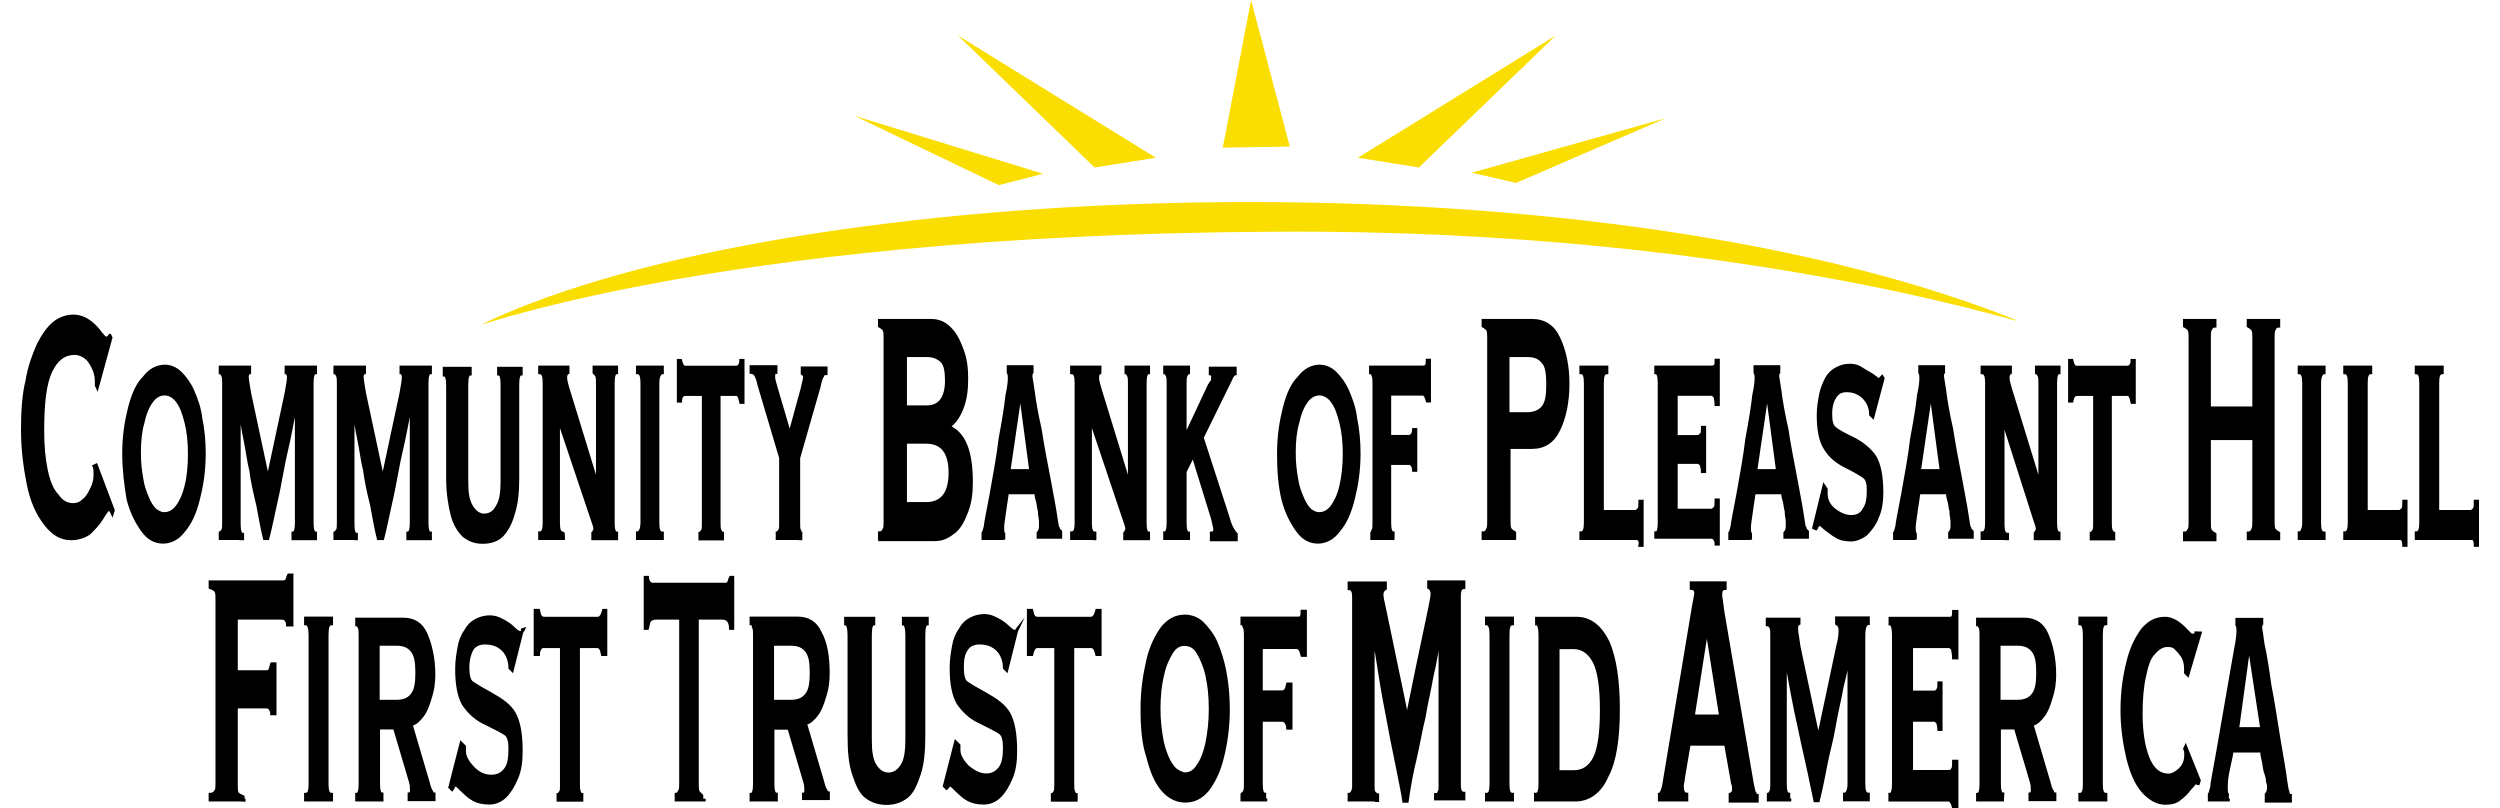 <svg height="808" viewBox="47 23.3 1363.4 448.7" width="2500" xmlns="http://www.w3.org/2000/svg"><path d="m95.6 209.5.6 1.3-7.6 27.8-.6-1.3v-2.5c0-2.5-.6-5-1.9-7.6s-2.5-4.4-4.4-5.7-3.8-1.9-5.7-1.9c-5.7 0-10.1 3.2-13.3 10.1s-4.4 17.7-4.4 32.8c0 8.2.6 15.1 1.9 21.5 1.3 6.3 3.2 11.4 6.3 14.5 2.5 3.8 5.7 5 8.8 5 1.9 0 3.8-.6 5.7-2.5 1.9-1.3 3.2-3.8 4.4-6.3 1.3-2.5 1.9-5 1.9-7.6 0-1.9 0-3.8-.6-5l1.3-.6 9.5 25.2-.6 1.9c-.6-1.3-1.3-2.5-1.9-2.5s-1.9 1.9-3.8 5c-1.9 3.2-4.4 5.7-6.9 8.2-2.5 1.9-6.3 3.2-10.1 3.2-5.7 0-10.1-2.5-14.5-8.2s-7.6-12.6-9.5-22.1-3.2-19.6-3.2-30.3c0-10.1.6-19.6 2.5-27.1 1.3-8.2 3.8-14.5 6.3-20.2 2.5-5 5.7-9.5 8.8-12 3.2-2.5 6.9-3.8 10.7-3.8 4.4 0 8.2 1.9 12 5.7.6.6 1.9 1.9 3.2 3.8 1.3 1.3 1.9 2.5 2.5 2.5.7.6 2-.1 2.6-1.3zm7.6 65.6c0-9.5 1.3-17.7 3.2-25.2s4.4-13.3 8.2-17c3.2-4.4 7.6-6.3 11.4-6.3 3.2 0 6.3 1.3 8.8 3.8s5 5.7 6.9 10.1 3.8 9.5 4.4 15.1c1.3 6.3 1.9 12.6 1.9 19.6 0 9.5-1.3 17.7-3.2 25.2-1.9 7.6-4.4 13.3-8.2 17.7-3.2 4.4-7.6 6.3-11.4 6.3-4.4 0-8.2-1.9-11.4-6.3s-6.3-10.1-8.2-17.7c-1.2-7.6-2.4-15.8-2.4-25.3zm8.8 0c0 5 .6 10.1 1.3 13.9.6 4.4 1.9 7.6 3.2 10.7 1.3 3.2 2.5 5 4.4 6.9 1.9 1.3 3.2 1.9 5 1.9 2.5 0 5-1.3 6.9-3.8s3.8-6.3 5-11.4c1.3-5 1.9-11.4 1.9-17.7 0-6.9-.6-12.6-1.9-17.7-1.3-5-2.5-8.8-5-12-1.9-2.5-4.4-3.8-6.9-3.8s-5 1.3-6.9 3.8-3.8 6.3-5 12c-1.4 4.6-2 10.3-2 17.2zm56.2 47.3h-11.4v-3.2c.6 0 .6-.6 1.3-1.3.6-.6.6-2.5.6-4.4v-77.5c0-1.9 0-3.2-.6-4.4-.6-.6-.6-1.3-1.3-1.3v-3.2h16.4v3.2c-1.3.6-1.3 1.3-1.3 2.5 0 1.3.6 4.4 1.3 8.8l10.1 47.3 10.1-47.3c.6-3.8 1.3-6.9 1.3-8.8 0-1.3-.6-2.5-1.3-2.5v-3.2h16.4v3.2c-1.3 0-1.9 1.9-1.9 5.7v77.6c0 3.8.6 5.7 1.9 5.7v3.2h-12.6v-3.2c1.3 0 1.9-1.9 1.9-5.7v-67.5c-.6 4.4-1.9 10.1-3.2 17s-3.2 13.9-4.4 20.8c-1.3 6.9-2.5 13.3-3.8 18.9-1.3 5.7-2.5 12-4.4 19.6h-1.9c-1.3-5-2.5-12-3.8-18.9-1.9-7.6-3.2-13.9-3.8-18.9-1.3-5-1.9-10.7-3.2-17s-2.5-13.3-3.2-19.6v66.3c0 3.8.6 5.7 1.9 5.7v2.5h-1.1zm63.7 0h-11.4v-3.2c.6 0 .6-.6 1.3-1.3.6-.6.6-2.5.6-4.4v-77.5c0-1.9 0-3.2-.6-4.4-.6-.6-.6-1.3-1.3-1.3v-3.2h16.5v3.2c-1.3.6-1.3 1.3-1.3 2.5 0 1.3.6 4.4 1.3 8.8l10.1 47.3 10.1-47.3c.6-3.8 1.3-6.9 1.3-8.8 0-1.3-.6-2.5-1.3-2.5v-3.2h16.4v3.2c-1.3 0-1.9 1.9-1.9 5.7v77.6c0 3.8.6 5.7 1.9 5.7v3.2h-12.6v-3.2c1.3 0 1.9-1.9 1.9-5.7v-67.5c-.6 4.4-1.9 10.1-3.2 17s-3.2 13.9-4.4 20.8c-1.3 6.9-2.5 13.3-3.8 18.9-1.3 5.7-2.5 12-4.4 19.6h-2.5c-1.3-5-2.5-12-3.8-18.9-1.9-7.6-3.2-13.9-3.8-18.9-1.3-5-1.9-10.7-3.2-17s-2.5-13.3-3.2-19.6v66.3c0 3.8.6 5.7 1.9 5.7v2.5h-.6zm51.2-94.6h12.6v3.2c-1.3 0-1.9 1.9-1.9 5.7v54.3c0 5.7.6 10.1 2.5 13.3s4.4 5 6.9 5c3.2 0 5.7-1.3 7.6-5 1.9-3.2 2.5-7.6 2.5-13.3v-54.3c0-3.8-.6-5.7-1.9-5.7v-3.2h12.6v3.2c-1.3 0-1.9 1.9-1.9 5.7v51.8c0 8.2-.6 14.5-2.5 20.2-1.3 5-3.8 9.5-6.3 12s-6.3 3.8-10.7 3.8-7.6-1.3-10.7-3.8c-2.5-2.5-5-6.3-6.3-11.4s-2.5-12-2.5-20.2v-51.8c0-3.8-.6-5.7-1.9-5.7v-3.8zm64.4 94.6h-13.3v-3.2c1.9 0 2.5-1.9 2.5-5.7v-77.5c0-3.8-.6-5.7-2.5-5.7v-3.2h15.8v3.2c-1.3.6-1.3 1.9-1.3 3.2 0 .6.6 3.8 2.5 9.5l15.1 49.2v-56.2c0-1.9 0-3.2-.6-4.4l-1.3-1.3v-3.2h12.6v3.2c-1.3 0-1.9 1.9-1.9 5.7v77.6c0 3.8.6 5.7 1.9 5.7v3.2h-13.3v-3.2l.6-.6c0-.6.6-1.3.6-1.3 0-1.3-.6-3.2-1.3-5l-18.9-56.2v57.4c0 3.8.6 5.7 2.5 5.7.3 0 .3 3.1.3 3.1zm54.9 0h-13.9v-3.2c1.3 0 2.5-1.9 2.5-5.7v-77.5c0-3.8-.6-5.7-2.5-5.7v-3.2h13.9v3.2c-1.3 0-2.5 1.9-2.5 5.7v77.6c0 3.8.6 5.7 2.5 5.7zm10.1-76.3h-1.3v-22.7h1.3c.6 2.5 1.3 3.8 2.5 3.8h28.4c1.3 0 2.5-1.3 2.5-3.8h1.3v23.4h-1.3c-.6-3.2-1.3-4.4-2.5-4.4h-9.5v71.3c0 1.9 0 3.2.6 4.4.6.6.6 1.3 1.3 1.3v3.2h-12.6v-3.2c.6 0 .6-.6 1.3-1.3s.6-2.5.6-4.4v-71.3h-10.1c-1.3-.1-2.5 1.1-2.5 3.7zm66.2 76.3h-12.6v-3.2c.6 0 .6-.6 1.3-1.3s.6-2.5.6-4.4v-36l-12-40.4c-.6-3.2-1.3-4.4-1.9-5.7-.6-.6-1.3-1.3-2.5-1.3v-3.2h13.9v3.2c-1.3 0-1.3 1.3-1.3 2.5 0 1.3.6 3.2 1.3 5.7l7.6 25.9 6.9-25.2c.6-3.2 1.3-5 1.3-6.3s-.6-1.3-1.3-1.9v-3.2h13.3v3.2c-1.3 0-1.9.6-1.9 1.3-.6.6-1.3 2.5-1.9 5.7l-11.4 39.8v36.6c0 1.9 0 3.2.6 3.8 0 1.3.6 1.3.6 1.3v3.2h-.6zm44.2 0v-3.2c1.3 0 1.9-.6 2.5-1.9.6-.6.6-2.5.6-4.4v-102.2c0-1.9 0-3.2-.6-4.4-.6-.6-1.3-1.3-2.5-1.9v-3.2h28.4c4.4 0 7.6 1.3 10.7 4.4 3.2 3.2 5 6.9 6.9 12s2.5 10.1 2.5 15.8c0 6.3-.6 11.4-2.5 16.4s-4.4 8.2-6.9 10.1v.6c8.2 3.8 12 13.9 12 30.3 0 6.3-.6 11.4-2.5 16.4s-3.8 8.8-6.9 11.4c-3.2 2.5-6.3 4.4-10.7 4.4h-30.9v-.6zm14.5-101.6v28.4h12c6.9 0 10.7-5 10.7-14.5 0-5-.6-8.8-2.5-10.7s-4.4-3.2-8.2-3.2zm0 48v34.1h11.4c8.8 0 13.3-5.7 13.3-17 0-11.4-4.4-17-13.3-17h-11.4zm53.7 53.6h-10.7v-3.2c.6-.6.6-1.3 1.3-3.8 0-1.3 1.3-7.6 3.2-17.7 1.9-10.7 3.8-20.8 5-30.9 1.9-10.1 3.2-18.3 3.8-24 1.3-5.7 1.3-8.8 1.3-9.5 0-1.3 0-1.9-.6-3.2v-3.2h13.3v3.2c-.6.6-.6 1.3-.6 2.5 0 0 .6 3.2 1.3 8.2.6 5 1.9 12.6 3.8 20.8 1.3 8.8 3.2 18.3 5 27.8 1.9 10.1 3.2 17 3.8 21.5.6 3.2.6 5 1.3 5.7 0 .6.6 1.3 1.3 1.9v3.2h-12.6v-2.5c.6-.6 1.3-1.9 1.3-3.2v-3.2c0-1.3-.6-3.2-.6-5.7-.6-1.9-.6-4.4-1.3-6.3-.6-1.9-.6-3.2-.6-3.8h-15.8c0 .6-.6 3.8-1.3 8.8-.6 5-1.3 8.2-1.3 10.1s0 3.2.6 3.8v2.5h-.9zm10.1-80.7-6.3 42.9h12zm41 80.7h-12.6v-3.2c1.9 0 2.5-1.9 2.5-5.7v-77.5c0-3.8-.6-5.7-2.5-5.7v-3.2h15.8v3.2c-1.3.6-1.3 1.9-1.3 3.2 0 .6.6 3.8 2.5 9.5l15.1 49.2v-56.2c0-1.9 0-3.2-.6-4.4-.6-.6-.6-1.3-1.3-1.3v-3.2h12.6v3.2c-1.3 0-1.9 1.9-1.9 5.7v77.6c0 3.8.6 5.7 1.9 5.7v3.2h-13.3v-3.2l.6-.6c0-.6.6-1.3.6-1.3 0-1.3-.6-3.2-1.3-5l-18.9-56.2v57.4c0 3.8.6 5.7 2.5 5.7v3.2h-.4zm52.4 0h-13.3v-3.2c1.3 0 1.9-1.9 1.9-5.7v-77.5c0-1.9 0-3.2-.6-4.4-.6-.6-.6-1.3-1.3-1.3v-3.2h13.3v3.2c-.6 0-.6.6-1.3 1.3-.6 1.3-.6 2.5-.6 4.4v29.7l13.3-28.4c.6-.6.6-1.3 1.3-1.9.6-.6.6-1.3.6-1.9v-1.3c0-.6-.6-1.3-1.3-1.3v-3.2h13.9v3.2c-.6 0-1.9 1.3-2.5 3.2l-15.8 32.2 14.5 44.8c1.3 5 3.2 7.6 4.4 8.8v3.2h-13.9v-3.8c1.3 0 1.9-.6 1.9-1.9s-.6-3.2-1.3-6.3l-10.7-34.7-4.4 8.8v28.4c0 3.8.6 5.7 1.9 5.7zm49.9-47.3c0-9.5 1.3-17.7 3.2-25.2 1.9-7.6 4.4-13.3 8.2-17 3.2-4.4 7.6-6.3 11.4-6.3 3.2 0 6.3 1.3 8.8 3.8s5 5.7 6.9 10.1 3.8 9.5 4.4 15.1c1.3 6.3 1.9 12.6 1.9 19.6 0 9.5-1.3 17.7-3.2 25.2-1.9 7.6-4.4 13.3-8.2 17.7-3.2 4.4-7.6 6.3-11.4 6.3-4.4 0-8.2-1.9-11.4-6.3s-6.3-10.1-8.2-17.7c-1.8-7.6-2.4-15.8-2.4-25.3zm8.8 0c0 5 .6 10.1 1.3 13.9.6 4.4 1.9 7.6 3.2 10.7 1.3 3.2 2.5 5 4.4 6.9 1.9 1.3 3.2 1.9 5 1.9 2.5 0 5-1.3 6.9-3.8s3.8-6.3 5-11.4 1.9-11.4 1.9-17.7c0-6.9-.6-12.6-1.9-17.7-1.3-5-2.5-8.8-5-12-1.9-2.5-4.4-3.8-6.9-3.8s-5 1.3-6.9 3.8-3.8 6.3-5 12c-1.4 4.6-2 10.3-2 17.2zm55.6 47.3h-12.6v-3.2s.6-.6.6-1.3c.6-.6.6-2.5.6-4.4v-77.5c0-1.9 0-3.2-.6-4.4-.6-1.3-.6-1.3-1.3-1.3v-3.2h29c.6 0 1.3 0 1.9-.6s.6-1.9.6-3.2h1.3v22.7h-1.3c-.6-2.5-1.3-3.8-2.5-3.8h-18.3v23.4h10.7c1.3 0 2.5-1.3 2.5-3.8h1.3v22.7h-1.3c0-2.5-1.3-3.8-2.5-3.8h-10.7v32.8c0 3.8.6 5.7 1.9 5.7v3.2zm66.2 0h-17v-3.2c1.3 0 1.9-.6 2.5-1.9s.6-2.5.6-4.4v-102.2c0-1.9 0-3.2-.6-4.4-.6-.6-1.3-1.3-2.5-1.9v-3.2h27.1c6.9 0 12 3.2 15.1 10.1 3.2 6.9 5 15.1 5 25.2s-1.9 18.9-5 25.2c-3.2 6.9-8.2 10.1-15.1 10.1h-12.6v41c0 1.9 0 3.2.6 4.4.6.6 1.3 1.3 2.5 1.9v3.2h-.6zm-3.1-101.6v32.2h10.7c3.8 0 6.9-1.3 8.8-3.8s2.5-6.3 2.5-12.6c0-5.7-.6-10.1-2.5-12-1.9-2.5-4.4-3.8-8.8-3.8zm71.3 101.6h-30.9v-3.2c1.9 0 2.5-1.9 2.5-5.7v-77.5c0-3.8-.6-5.7-2.5-5.7v-3.2h14.5v3.2c-1.9 0-2.5 1.9-2.5 5.7v71.3h18.3c.6 0 1.3-.6 1.9-1.3.6-.6.6-2.5.6-4.4h1.3v24.6h-1.3c.6-2.5-.6-3.8-1.9-3.8zm12.6-8.8v-77.6c0-3.8-.6-5.7-1.9-5.7v-3.2h31c.6 0 1.3 0 1.9-.6s.6-1.9.6-3.2h1.3v24.7h-1.3c0-1.9-.6-3.8-.6-4.4-.6-.6-1.3-1.3-1.9-1.3h-19.6v23.4h12c.6 0 1.3-.6 1.9-1.3.6-.6.6-1.9.6-3.8h1.3v24.6h-1.3c0-1.9-.6-3.2-.6-3.8-.6-.6-1.3-1.3-1.9-1.3h-12v26.5h19.6c.6 0 1.3-.6 1.9-1.3.6-.6.6-2.5.6-4.4h1.3v24.6h-1.3c0-2.5-1.3-3.8-2.5-3.8h-31v-2.5c1.3.1 1.9-1.8 1.9-5.6zm49.9 8.8h-10.7v-3.2c.6-.6.6-1.3 1.3-3.8 0-1.3 1.3-7.6 3.2-17.7 1.9-10.7 3.8-20.8 5-30.9 1.9-10.1 3.2-18.3 3.8-24 1.3-5.7 1.3-8.8 1.3-9.5 0-1.3 0-1.9-.6-3.2v-3.2h13.3v3.2c-.6.6-.6 1.3-.6 2.5 0 0 .6 3.2 1.3 8.2.6 5 1.9 12.6 3.8 20.8 1.3 8.8 3.2 18.3 5 27.8 1.9 10.1 3.2 17 3.8 21.5.6 3.2.6 5 1.3 5.7 0 .6.6 1.3 1.3 1.9v3.2h-12.6v-2.5c.6-.6 1.3-1.9 1.3-3.2v-3.2c0-1.3-.6-3.2-.6-5.7-.6-1.9-.6-4.4-1.3-6.3-.6-1.9-.6-3.2-.6-3.8h-15.8c0 .6-.6 3.8-1.3 8.8-.6 5-1.3 8.2-1.3 10.1s0 3.2.6 3.8v2.5h-.9zm10.1-80.7-6.3 42.9h12zm64.4-8.3-5.7 21.5-1.3-1.3c0-3.8-1.3-6.9-3.8-9.5-2.5-2.5-5.7-3.8-9.5-3.8-3.2 0-5 1.3-6.3 3.2s-2.5 5-2.5 9.5c0 4.4.6 6.9 2.5 8.2 1.3 1.3 5 3.2 10.1 5.7 5 2.5 9.5 6.3 12 10.1 2.5 4.4 3.8 10.7 3.8 19.6 0 5-.6 10.1-2.5 13.9-1.3 3.8-3.8 6.9-6.3 9.5-2.5 1.9-5.7 3.2-8.2 3.2-3.2 0-6.3-.6-8.2-1.9-2.5-1.3-4.4-3.2-6.3-4.4-1.9-1.9-3.2-2.5-3.2-2.5-.6 0-.6.6-1.3 1.3 0 .6-.6 1.3-.6 1.3l-1.3-.6 5.7-23.4 1.3 1.9v2.6c0 3.2 1.3 6.3 4.4 8.8 3.2 2.5 6.3 3.8 9.5 3.8s5.7-1.3 6.9-3.8c1.9-2.5 2.5-5.7 2.5-10.7 0-3.8-.6-6.3-2.5-7.6s-5-3.2-10.1-5.7c-5-2.5-8.8-5.7-11.4-10.1-2.5-3.8-3.8-10.1-3.8-18.3 0-4.4.6-7.6 1.3-11.4.6-3.2 1.9-6.3 3.2-8.8s3.2-4.4 5.7-5.7 4.4-1.9 7.6-1.9c2.5 0 4.4.6 6.3 1.9s4.4 2.5 6.3 3.8 3.2 2.5 3.2 2.5c.6 0 .6-.6 1.9-1.9zm17 89h-10.7v-3.2c.6-.6.6-1.3 1.3-3.8 0-1.3 1.3-7.6 3.2-17.7 1.9-10.7 3.8-20.8 5-30.9 1.9-10.1 3.2-18.3 3.8-24 1.3-5.7 1.3-8.8 1.3-9.5 0-1.3 0-1.9-.6-3.2v-3.2h13.3v3.2c-.6.6-.6 1.3-.6 2.5 0 0 .6 3.2 1.3 8.2.6 5 1.9 12.6 3.8 20.8 1.3 8.8 3.2 18.3 5 27.8 1.9 10.1 3.2 17 3.8 21.5.6 3.2.6 5 1.3 5.7 0 .6.6 1.3 1.3 1.9v3.2h-12.6v-2.5c.6-.6 1.3-1.9 1.3-3.2v-3.2c0-1.3-.6-3.2-.6-5.7-.6-1.9-.6-4.4-1.3-6.3-.6-1.9-.6-3.2-.6-3.8h-15.8c0 .6-.6 3.8-1.3 8.8-.6 5-1.3 8.2-1.3 10.1s0 3.2.6 3.8v2.5h-.9zm9.5-80.7-6.3 42.9h12zm41.7 80.7h-13.3v-3.2c1.9 0 2.5-1.9 2.5-5.7v-77.5c0-3.8-.6-5.7-2.5-5.7v-3.2h15.8v3.2c-1.3.6-1.3 1.9-1.3 3.2 0 .6.6 3.8 2.5 9.5l15.1 49.2v-56.2c0-1.9 0-3.2-.6-4.4-.6-.6-.6-1.3-1.3-1.3v-3.2h12.6v3.2c-1.3 0-1.9 1.9-1.9 5.7v77.6c0 3.8.6 5.7 1.9 5.7v3.2h-13.3v-3.2l.6-.6c0-.6.6-1.3.6-1.3 0-1.3-.6-3.2-1.3-5l-17.7-55.5v57.4c0 3.8.6 5.7 2.5 5.7v2.5h-.9zm36.6-76.3h-1.3v-22.7h1.3c.6 2.5 1.3 3.8 2.5 3.8h28.4c1.3 0 2.5-1.3 2.5-3.8h1.3v23.4h-1.3c-.6-3.2-1.3-4.4-2.5-4.4h-9.5v71.3c0 1.9 0 3.2.6 4.4.6.6.6 1.3 1.3 1.3v3.2h-12.6v-3.2c.6 0 .6-.6 1.3-1.3s.6-2.5.6-4.4v-71.3h-9.5c-1.9-.1-2.5 1.1-3.1 3.7zm101 20.8h-24.6v46.7c0 1.9 0 3.2.6 4.4.6.6 1.3 1.3 2.5 1.9v3.2h-17v-3.8c1.3 0 1.9-.6 2.5-1.9.6-.6.6-2.5.6-4.4v-102.3c0-1.9 0-3.2-.6-4.4-.6-.6-1.3-1.3-2.5-1.9v-3.2h17v3.2c-1.3 0-1.9.6-2.5 1.9-.6.6-.6 2.5-.6 4.4v39.1h24.6v-39.1c0-1.9 0-3.2-.6-4.4-.6-.6-1.3-1.3-2.5-1.9v-3.2h17v3.2c-1.3 0-1.9.6-2.5 1.9-.6.6-.6 2.5-.6 4.4v102.3c0 1.9 0 3.2.6 4.4.6.6 1.3 1.3 2.5 1.9v3.2h-17v-3.2c1.3 0 1.9-.6 2.5-1.9s.6-2.5.6-4.4zm39.1 55.5h-13.9v-3.2c1.3 0 2.5-1.9 2.5-5.7v-77.5c0-3.8-.6-5.7-2.5-5.7v-3.2h13.9v3.2c-1.3 0-2.5 1.9-2.5 5.7v77.6c0 3.8.6 5.7 2.5 5.7zm42.3 0h-30.9v-3.2c1.9 0 2.5-1.9 2.5-5.7v-77.5c0-3.8-.6-5.7-2.5-5.7v-3.2h14.5v3.2c-1.9 0-2.5 1.9-2.5 5.7v71.3h18.3c.6 0 1.3-.6 1.9-1.3.6-.6.6-2.5.6-4.4h1.3v24.6h-1.3c0-2.5-.7-3.8-1.9-3.8zm39.7 0h-30.9v-3.2c1.9 0 2.5-1.9 2.5-5.7v-77.5c0-3.8-.6-5.7-2.5-5.7v-3.2h14.5v3.2c-1.9 0-2.5 1.9-2.5 5.7v71.3h18.3c.6 0 1.3-.6 1.9-1.3.6-.6.6-2.5.6-4.4h1.3v24.6h-1.3c0-2.5-.6-3.8-1.9-3.8zm-1237.1 145.2h-18.9v-3.2c1.3 0 2.5-.6 3.2-1.9.6-.6.6-2.5.6-4.4v-102.2c0-1.9 0-3.2-.6-4.4-.6-.6-1.3-1.3-3.2-1.9v-3.2h39.8c1.3 0 1.9 0 2.5-.6s.6-1.9 1.3-3.2h1.9v27.8h-2.5c0-1.9-.6-2.5-1.3-3.2-.6-.6-1.3-.6-2.5-.6h-24.6v29.7h15.8c1.3 0 2.5 0 2.5-.6.6-.6.6-1.9 1.3-3.8h1.9v27.8h-1.9c0-1.3-.6-2.5-1.3-3.2s-1.3-.6-3.2-.6h-15.1v43.6c0 1.9 0 3.2.6 4.4.6.6 1.9 1.3 3.2 1.9v1.9h.5zm48.6 0h-14.5v-3.2c1.9 0 2.5-1.9 2.5-5.7v-82.7c0-3.8-.6-6.3-2.5-6.3v-3.2h14.5v3.2c-1.9 0-2.5 1.9-2.5 6.3v82.7c0 3.8.6 5.7 2.5 5.7zm27.8 0h-13.9v-3.2c1.3 0 1.9-1.9 1.9-5.7v-82.7c0-1.9 0-3.8-.6-4.4-.6-1.3-.6-1.3-1.3-1.3v-3.2h25.9c5.7 0 10.1 2.5 12.6 8.2s4.4 13.3 4.4 22.7c0 4.4-.6 8.8-1.9 12.6-1.3 4.4-2.5 7.6-4.4 10.1s-3.8 4.4-6.3 5l9.5 32.2c.6 2.5 1.3 4.4 1.9 5 0 .6.6 1.3 1.3 1.3v3.2h-13.9v-3.2c.6 0 1.3-.6 1.3-1.9s0-3.2-.6-5l-8.8-29.7h-8.8v30.9c0 3.8.6 5.7 1.9 5.7v3.4zm-1.9-85.8v30.9h10.1c4.4 0 6.9-1.3 8.8-3.8s2.5-6.3 2.5-12-.6-9.5-2.5-12-4.4-3.8-8.8-3.8h-10.1zm80.1-8.9-5.7 22.7-1.3-1.3c0-3.8-1.3-7.6-3.8-10.1s-5.7-3.8-10.1-3.8c-3.2 0-5.7 1.3-6.9 3.2s-2.5 5.7-2.5 10.1.6 7.6 2.5 8.8c1.9 1.3 5 3.2 10.7 6.3 5.7 3.2 10.1 6.3 12.6 10.7s3.8 11.4 3.8 20.8c0 5.7-.6 10.7-2.5 15.1s-3.8 7.6-6.3 10.1-5.7 3.8-8.8 3.8c-3.8 0-6.3-.6-8.8-1.9s-4.4-3.2-6.3-5c-1.9-1.9-3.2-3.2-3.8-3.2s-.6.6-1.3 1.3c0 .6-.6 1.3-.6 1.3l-1.3-1.3 6.3-24.6 1.9 1.9v2.6c0 3.2 1.9 6.3 5 9.5 3.2 3.2 6.3 4.4 10.1 4.4 3.2 0 5.7-1.3 7.6-3.8s2.5-6.3 2.5-11.4c0-3.8-.6-6.9-2.5-8.2s-5.7-3.2-10.7-5.7c-5.7-2.5-9.5-6.3-12.6-10.7-2.5-4.4-3.8-10.7-3.8-19.6 0-4.4.6-8.2 1.3-12 .6-3.8 1.9-6.9 3.8-9.5 1.3-2.5 3.2-4.4 5.7-5.7s5-1.9 7.6-1.9c2.5 0 4.4.6 6.9 1.9s4.4 2.5 6.3 4.4 3.2 2.5 3.8 2.5 1.3-.6 1.9-1.9zm8.9 13.9h-1.9v-24.6h1.9c.6 3.2 1.3 4.4 3.2 4.4h29.7c1.3 0 2.5-1.3 3.2-4.4h1.3v24.6h-1.9c-.6-3.2-1.3-4.4-3.2-4.4h-10.1v76.4c0 1.9 0 3.2.6 4.4s.6 1.3 1.3 1.3v3.2h-13.3v-3.2c.6 0 .6-.6 1.3-1.3s.6-2.5.6-4.4v-76.4h-10.1c-1.4 0-2.6 1.9-2.6 4.4zm92.8 80.8h-16.4v-3.2c.6 0 1.3-.6 1.9-1.9.6-.6.6-2.5.6-4.4v-91.5h-13.9c-1.3 0-2.5.6-3.2 1.3-.6.6-.6 1.9-1.3 4.4h-1.3v-28.4h1.3c0 1.3.6 2.5 1.3 3.2s1.3.6 2.5.6h38.5c1.3 0 2.5 0 2.5-.6.6-.6.6-1.9 1.3-3.2h1.3v28.4h-1.3c0-1.9-.6-3.8-1.3-4.4-.6-.6-1.3-1.3-3.2-1.3h-13.9v92.2c0 1.9 0 3.2.6 4.4l1.9 1.9v2.5zm39.1 0h-13.9v-3.2c1.3 0 1.9-1.9 1.9-5.7v-82.7c0-1.9 0-3.8-.6-4.4 0-1.3-.6-1.9-1.3-1.9v-3.2h25.9c5.7 0 10.1 2.5 12.6 8.2 3.2 5.7 4.4 13.3 4.4 22.7 0 4.4-.6 8.8-1.9 12.6-1.3 4.4-2.5 7.6-4.4 10.1s-3.8 4.4-6.3 5l9.5 32.2c.6 2.5 1.3 4.4 1.9 5 0 .6.6 1.3 1.3 1.3v3.2h-13.9v-2.5c.6 0 1.3-.6 1.3-1.9s0-3.2-.6-5l-8.8-29.7h-8.8v30.9c0 3.8.6 5.7 1.9 5.7v3.3zm-1.9-85.8v30.9h10.1c4.4 0 6.9-1.3 8.8-3.8s2.5-6.3 2.5-12-.6-9.5-2.5-12-4.4-3.8-8.8-3.8h-10.1zm42.3-15.2h13.9v3.2c-1.3 0-1.9 1.9-1.9 6.3v58.1c0 6.3.6 10.7 2.5 13.9s4.4 5 7.6 5 5.7-1.9 7.6-5c1.9-3.2 2.5-8.2 2.5-13.9v-58.1c0-3.8-.6-6.3-1.9-6.3v-3.2h13.3v3.2c-1.3 0-1.9 1.9-1.9 6.3v55.5c0 8.8-.6 15.8-2.5 21.5s-3.8 10.1-6.9 12.6c-3.2 2.5-6.9 3.8-11.4 3.8-4.4 0-8.2-1.3-11.4-3.8s-5-6.9-6.9-12.6-2.5-12.6-2.5-21.5v-55.5c0-3.8-.6-6.3-1.9-6.3v-3.2zm93.4 6.3-5.7 22.7-1.3-1.3c0-3.8-1.3-7.6-3.8-10.1s-5.7-3.8-10.1-3.8c-3.2 0-5.7 1.3-6.9 3.2-1.9 2.5-2.5 5.7-2.5 10.1s.6 7.6 2.5 8.8c1.9 1.3 5 3.2 10.7 6.3 5.7 3.2 10.1 6.3 12.6 10.7s3.8 11.4 3.8 20.8c0 5.7-.6 10.7-2.5 15.1s-3.8 7.6-6.3 10.1-5.7 3.8-8.8 3.8c-3.8 0-6.3-.6-8.8-1.9s-4.4-3.2-6.3-5c-1.9-1.9-3.2-3.2-3.8-3.2s-.6.6-1.3 1.3l-.6.6-1.3-1.3 6.3-24.6 1.9 1.9v2.6c0 3.2 1.9 6.3 5 9.5 3.2 2.5 6.3 4.4 10.1 4.4 3.2 0 5.7-1.3 7.6-3.8s2.5-6.3 2.5-11.4c0-3.8-.6-6.9-2.5-8.2s-5.7-3.2-10.7-5.7c-5.7-2.5-9.5-6.3-12.6-10.7-2.5-4.4-3.8-10.7-3.8-19.6 0-4.4.6-8.2 1.3-12 .6-3.8 1.9-6.9 3.8-9.5 1.3-2.5 3.2-4.4 5.7-5.7s5-1.9 7.6-1.9 4.4.6 6.9 1.9 4.4 2.5 6.3 4.4 3.2 2.5 3.8 2.5 1.3-.6 1.9-1.9zm8.2 13.9h-1.9v-24.6h1.9c.6 3.2 1.3 4.4 3.2 4.4h29.7c1.3 0 2.5-1.3 3.2-4.4h1.9v24.6h-1.9c-.6-2.5-1.3-4.4-3.2-4.4h-10.1v76.4c0 1.9 0 3.2.6 4.4.6 1.3.6 1.3 1.3 1.3v3.2h-13.3v-3.2c.6 0 .6-.6 1.3-1.3.6-.6.6-2.5.6-4.4v-76.4h-10.1c-1.9 0-2.6 1.9-3.2 4.4zm61.2 30.3c0-10.1 1.3-18.9 3.2-27.1s5-13.9 8.2-18.3c3.8-4.4 7.6-6.3 12.6-6.3 3.2 0 6.9 1.3 9.5 3.8 2.5 2.5 5.7 6.3 7.6 10.7s3.8 10.1 5 16.4 1.9 13.3 1.9 20.8c0 10.1-1.3 18.9-3.2 26.5-1.9 8.2-5 13.9-8.2 18.3-3.8 4.4-7.6 6.3-12.6 6.3-4.4 0-8.8-1.9-12.6-6.3s-6.3-10.7-8.2-18.3c-2.5-7.5-3.2-16.4-3.2-26.5zm9.5 0c0 5.7.6 10.7 1.3 15.1.6 4.4 1.9 8.2 3.2 11.4s3.2 5.7 4.4 6.9c1.9 1.3 3.8 2.5 5.7 2.5 2.5 0 5-1.3 6.9-4.4 1.9-2.5 3.8-6.9 5-12.6s1.9-12 1.9-18.9-.6-13.3-1.9-18.9c-1.3-5.7-3.2-9.5-5-12.6-1.9-3.2-4.4-4.4-7.6-4.4-2.5 0-5 1.3-6.9 4.4-1.9 3.2-3.8 6.9-5 12.6-1.4 5.7-2 12-2 18.9zm59.3 50.5h-13.3v-3.2l1.3-1.3c.6-1.3.6-2.5.6-4.4v-82.7c0-1.9 0-3.2-.6-4.4-.6-1.3-.6-1.9-1.3-1.9v-3.2h30.9c1.3 0 1.9 0 1.9-.6.6-.6.6-1.9.6-3.2h1.9v24.6h-1.9c-.6-2.5-1.3-4.4-3.2-4.4h-19.4v24.6h11.4c1.9 0 2.5-1.3 3.2-4.4h1.9v24.6h-1.9c0-2.5-1.3-4.4-3.2-4.4h-11.4v35.3c0 3.8.6 5.7 1.9 5.7v3.2h.6zm61.3 0h-15.1v-3.2c1.3 0 2.5-1.9 2.5-4.4v-105.4c0-2.5-.6-4.4-2.5-4.4v-3.2h20.2v3.2c-1.3.6-1.9 1.9-1.9 3.2s.6 4.4 1.9 10.1 3.2 15.8 6.3 30.3 5 24 5.7 27.8c1.9-8.8 4.4-22.1 8.2-39.8s5.7-27.1 5.7-28.4c0-1.9-.6-3.2-1.9-3.8v-3.2h19.6v3.2c-1.9 0-2.5 1.9-2.5 4.4v105.4c0 2.5.6 4.4 2.5 4.4v3.2h-15.8v-2.5c1.3 0 1.9-.6 1.9-1.3.6-.6.6-1.9.6-3.2v-85.2c-1.3 8.2-2.5 16.4-4.4 24-1.3 7.6-3.2 15.1-4.4 22.7-1.9 7.6-3.2 15.8-5 23.4-1.9 7.6-3.2 15.1-4.4 23.4h-1.9c-.6-4.4-1.9-10.1-3.2-17s-3.2-15.1-5-25.2c-1.9-10.1-3.8-19.6-5-27.8s-2.5-15.8-3.8-22.1v84c0 1.3 0 2.5.6 3.2.6.6 1.3 1.3 1.9 1.3v3.2h-.8zm75.7 0h-14.5v-3.2c1.9 0 2.5-1.9 2.5-5.7v-82.7c0-3.8-.6-6.3-2.5-6.3v-3.2h14.5v3.2c-1.9 0-2.5 1.9-2.5 6.3v82.7c0 3.8.6 5.7 2.5 5.7zm15.2-8.8v-82.7c0-3.8-.6-6.3-1.9-6.3v-3.2h22.1c7.6 0 13.3 4.4 17.7 13.3 3.8 8.8 5.7 21.5 5.7 37.2 0 16.4-1.9 29-6.3 37.2-3.8 8.8-10.1 13.3-17.7 13.3h-22.1v-3.2c1.8.1 2.5-1.8 2.5-5.6zm10.1-76.4v69.4h8.8c5 0 8.8-2.5 11.4-7.6 2.5-5 3.8-13.9 3.8-26.5s-1.3-21.5-3.8-26.5-6.3-8.2-11.4-8.2h-8.8zm71.3 85.2h-15.1v-3.2c.6 0 1.9-1.9 2.5-5.7l16.4-98.5c.6-3.8 1.3-6.3 1.3-7.6s-.6-2.5-2.5-2.5v-3.2h18.9v3.2c-1.9 0-2.5 1.3-2.5 3.8 0 .6.6 3.8 1.3 9.5l16.4 95.9c.6 1.9.6 3.8 1.3 4.4 0 .6.6 1.3 1.3 1.3v3.2h-15.1v-3.8c1.3-.6 1.9-1.3 1.9-2.5 0-1.3 0-2.5-.6-3.8l-3.8-21.5h-20.2l-3.2 18.9c0 1.3-.6 3.2-.6 4.4 0 2.5.6 4.4 2.5 4.4v3.3zm3.8-46.7h15.1l-7.6-48zm53.6 46.7h-12v-3.2c.6 0 .6-.6 1.3-1.3.6-1.3.6-2.5.6-4.4v-82.7c0-1.9 0-3.8-.6-4.4-.6-1.3-1.3-1.3-1.9-1.3v-3.2h17.7v2.5c-1.3.6-1.3 1.3-1.3 3.2 0 1.3.6 4.4 1.3 9.5l10.7 50.5 10.7-50.5c1.3-4.4 1.3-7.6 1.3-9.5 0-1.3-.6-2.5-1.9-3.2v-3.2h17.7v3.2c-1.3 0-2.5 1.9-2.5 6.3v82.7c0 3.8.6 5.7 2.5 5.7v3.2h-13.3v-3.2c1.3 0 2.5-1.9 2.5-5.7v-72c-.6 5-1.9 10.7-3.8 18.3-1.3 7.6-3.2 14.5-4.4 22.1-1.3 7.6-3.2 13.9-4.4 20.2-1.3 6.3-2.5 13.3-4.4 20.8h-1.9c-1.3-5.7-2.5-12.6-4.4-20.8s-3.2-14.5-4.4-20.2c-1.3-5.7-2.5-11.4-3.8-18.3s-2.5-13.9-3.8-20.8v70.7c0 3.8.6 5.7 1.9 5.7v3.2h.6zm57.5-8.8v-82.7c0-3.8-.6-6.3-1.9-6.3v-3.2h32.8c1.3 0 1.9 0 1.9-.6.6-.6.6-1.9.6-3.2h1.9v25.9h-1.9c0-2.5-.6-3.8-.6-5-.6-.6-1.3-1.3-1.9-1.3h-20.8v25.2h12.6c.6 0 1.9-.6 1.9-1.3.6-.6.6-1.9.6-3.8h1.3v25.9h-1.3c0-1.9-.6-3.2-.6-3.8-.6-.6-1.3-1.3-1.9-1.3h-12.6v28.4h20.8c.6 0 1.9-.6 1.9-1.3.6-.6.6-2.5.6-4.4h1.9v26h-1.9c-.6-2.5-1.3-4.4-3.2-4.4h-32.2v-3.2c1.3.1 2-1.8 2-5.6zm60.6 8.8h-13.9v-3.2c1.3 0 1.9-1.9 1.9-5.7v-82.7c0-1.9 0-3.8-.6-4.4-.6-1.3-.6-1.3-1.3-1.3v-3.2h25.9c5.7 0 10.1 2.5 12.6 8.2s4.4 13.3 4.4 22.7c0 4.4-.6 8.8-1.9 12.6-1.3 4.4-2.5 7.6-4.4 10.1s-3.8 4.4-6.3 5l9.5 32.2c.6 2.5 1.3 4.4 1.9 5 0 .6.6 1.3 1.3 1.3v3.2h-13.9v-3.2c.6 0 1.3-.6 1.3-1.9s0-3.2-.6-5l-8.8-29.7h-8.8v30.9c0 3.8.6 5.7 1.9 5.7zm-1.9-85.8v30.9h10.1c4.4 0 6.9-1.3 8.8-3.8s2.5-6.3 2.5-12-.6-9.5-2.5-12-4.4-3.8-8.8-3.8h-10.1zm59.3 85.8h-14.5v-3.2c1.9 0 2.5-1.9 2.5-5.7v-82.7c0-3.8-.6-6.3-2.5-6.3v-3.2h14.5v3.2c-1.9 0-2.5 1.9-2.5 6.3v82.7c0 3.8.6 5.7 2.5 5.7zm52.4-92.8-6.9 23.4-1.3-1.3v-2.5c0-2.5-.6-5-1.9-6.9s-2.5-3.2-3.8-4.4c-1.3-1.3-3.2-1.3-4.4-1.3-2.5 0-5 1.3-7.6 4.4-2.5 2.5-3.8 6.9-5 12.6-1.3 5.7-1.9 12.6-1.9 20.8 0 10.1 1.3 18.3 3.8 24.6s6.3 9.5 11.4 9.5c1.9 0 4.4-1.3 6.3-3.2 2.5-2.5 3.2-5 3.2-8.2 0-1.3 0-1.9-.6-3.2l.6-1.3 7.6 18.9-.6 1.9c-.6 0-.6-.6-1.3-.6s-1.3 1.3-3.2 3.2c-1.9 2.5-3.8 4.4-5.7 5.7-1.9 1.9-5 2.5-8.2 2.5-4.4 0-8.8-2.5-12.6-6.9s-6.3-10.7-8.2-18.3c-1.9-8.2-3.2-17-3.2-26.5 0-10.1 1.3-18.9 3.2-26.5 1.9-8.2 5-13.9 8.2-18.3 3.8-4.4 7.6-6.3 12.6-6.3 3.2 0 6.9 1.9 10.1 5l2.5 2.5 1.3 1.3c.6.6 1.3.6 1.3.6 1.3 0 1.9-.6 1.9-1.3zm16.4 92.8h-11.4v-3.2c.6-.6.6-1.9 1.3-3.8 0-1.9 1.3-8.2 3.2-18.9s3.8-22.1 5.7-32.8 3.2-18.9 4.4-25.2c1.3-6.3 1.3-9.5 1.3-10.1 0-1.3 0-2.5-.6-3.2v-3.2h13.9v2.5c-.6.6-.6 1.9-.6 2.5 0 0 .6 3.2 1.3 8.8 1.3 5.7 2.5 13.3 3.8 22.7 1.9 9.5 3.2 18.9 5 29.7s3.2 18.3 3.8 23.4c.6 3.2.6 5 1.3 6.3 0 1.3.6 1.9 1.3 1.9v3.2h-13.5v-3.8c.6-.6 1.3-1.9 1.3-3.8 0-.6 0-1.9-.6-3.2 0-1.9-.6-3.8-1.3-5.7-.6-2.5-.6-4.4-1.3-6.9-.6-2.5-.6-3.8-.6-4.4h-16.4c0 .6-.6 3.8-1.9 9.5s-1.3 8.8-1.3 10.7 0 3.2.6 3.8v3.2zm10.7-85.8-6.3 46.1h13.3z" stroke="#000" stroke-miterlimit="10" stroke-width="1.578"/><path d="m1151.6 200c-239.9-94.7-677.9-77.6-847.7 2.5-17.7 8.2 119.3-49.2 439.3-50.5 271.4-1.9 436.8 59.4 408.4 48zm-475.2-89.1-109.9-67.9 75.9 73.3zm52.9-87.6-15.7 82 37.2-.6zm-115.5 96.5-104.8-32.2 80.2 38.5zm262.6 5.1 83.3-36-107.9 30.3zm22.1-81.9-109.9 67.9 33.9 5.4z" fill="#fade02"/></svg>